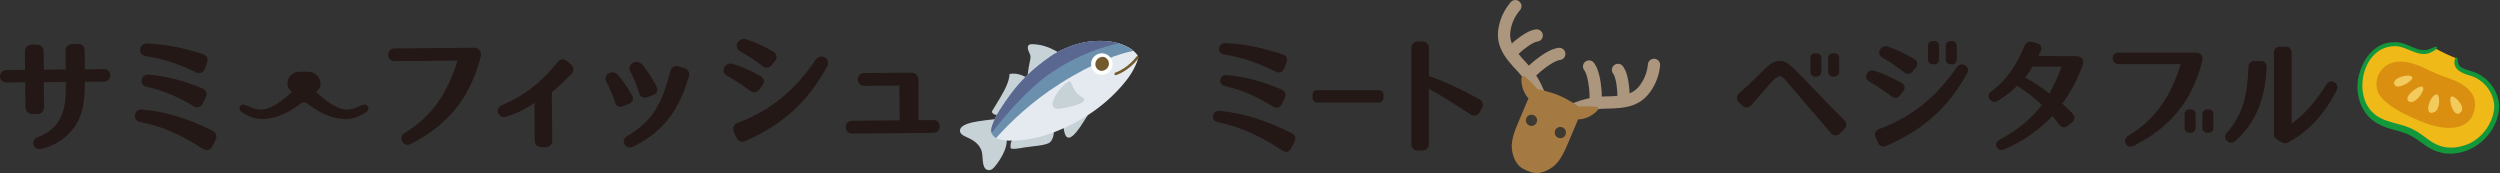 <?xml version="1.0" encoding="UTF-8"?><svg xmlns="http://www.w3.org/2000/svg" viewBox="0 0 639.12 44.24"><rect x="0" y="0" width="639.12" height="44.24" fill="#333333" stroke="none"/><defs><style>.e{fill:#6a90ae;}.f{fill:#735a2d;}.g{fill:#fff;}.h{fill:#5a6891;}.i{stroke:#ac967d;stroke-linecap:round;stroke-miterlimit:10;stroke-width:3.13px;}.i,.j{fill:none;}.k{fill:#efb918;}.l{fill:#3e3a32;}.m{fill:#13973b;}.n{fill:#e4eaf0;}.o{fill:#da8f11;}.p{fill:#a57a42;}.q{fill:#f3cb5d;}.r{fill:#231815;}.s{fill:#c7d2d7;}</style></defs><g id="a"/><g id="b"><g id="c"><g id="d"><g><path class="r" d="M26.57,17.68l-4.88,.04-.04-4.76c0-1.05-.69-1.72-1.74-1.71h-1.44c-1.05,.02-1.72,.7-1.71,1.75l.04,4.76-5.6,.05-.04-4.66c0-1.04-.69-1.71-1.74-1.71h-1.35c-1.03,.02-1.71,.72-1.71,1.75l.04,4.66-4.79,.04C.69,17.91,0,18.6,0,19.52s.72,1.58,1.65,1.57l4.79-.04,.06,6.38c0,1.04,.69,1.71,1.74,1.71h1.31c1.05-.02,1.71-.7,1.71-1.75l-.06-6.38,5.66-.05c.01,3.67-.14,6.71-1.39,9.19-1.2,2.34-3.01,3.86-5.86,4.94-.97,.37-1.27,1.26-1.05,1.94,.18,.6,.75,1.11,1.55,1.1,.14,0,.29-.02,.45-.06,5.44-1.3,9.48-5.28,10.54-10.39,.49-2.24,.61-4.36,.61-6.78l4.89-.04c.48,0,.91-.19,1.2-.52,.27-.3,.41-.68,.41-1.09,0-.91-.71-1.59-1.64-1.58Z"/><path class="r" d="M51.75,22.59c-4.9-2.01-9.11-3.09-13.65-3.5-1.19-.12-1.75,.6-1.87,1.31-.13,.72,.17,1.59,1.4,1.83,3.93,.84,7.59,2.36,11.85,4.93h.01c.36,.21,.68,.28,.94,.28,.16,0,.31-.03,.42-.06,.3-.09,.72-.33,1.01-.93l.73-1.53c.29-.6,.23-1.07,.12-1.36-.11-.29-.36-.69-.98-.95Z"/><path class="r" d="M54.34,33.42c-6.49-3.21-12.03-4.88-17.97-5.43-.99-.1-1.71,.42-1.87,1.34-.17,.93,.39,1.66,1.41,1.87,5.45,1.09,10.23,3.14,15.97,6.85h0c.39,.25,.73,.32,1.01,.32,.15,0,.27-.02,.38-.05,.3-.09,.72-.31,1.01-.9l.83-1.67c.24-.48,.28-.94,.14-1.36-.1-.28-.34-.68-.91-.96Z"/><path class="r" d="M37.33,14.36c4.3,.64,8,1.84,12.77,4.13,.31,.15,.59,.21,.83,.2,.22,0,.4-.05,.54-.11,.3-.12,.7-.4,.92-1.04l.55-1.49c.23-.64,.11-1.11-.03-1.4-.14-.27-.43-.64-1.05-.83-5.36-1.69-9.61-2.5-14.21-2.7-.94-.05-1.65,.49-1.8,1.4-.09,.53,.08,.91,.24,1.13,.18,.25,.54,.57,1.24,.68Z"/><path class="r" d="M121.07,12.2l-20.15,.18c-1.03,0-1.68,.65-1.67,1.68,.06,.98,.73,1.58,1.73,1.57l15.99-.14c-2.78,8.87-6.83,14.41-13.41,18.41-.87,.53-1.16,1.32-.78,2.16,.17,.42,.48,.73,.87,.87,.14,.05,.32,.09,.53,.09,.25,0,.54-.06,.87-.23,9.52-4.85,15.19-11.92,17.83-22.24,.22-.82-.01-1.36-.25-1.67-.34-.44-.91-.69-1.56-.68Z"/><path class="r" d="M144.93,15.6c-.82-.65-1.75-.53-2.41,.3-4.04,5.12-8.56,8.62-14.21,11-.96,.41-1.22,1.31-.97,1.99,.25,.69,1.03,1.24,2.04,.94,2.49-.72,4.87-1.88,7.24-3.52l.08,9.59c0,1.05,.69,1.71,1.74,1.71h1.03c1.06-.02,1.72-.68,1.71-1.74l-.11-12.27c1.46-1.22,2.86-2.48,5.01-4.7,.45-.49,.53-.97,.51-1.27-.02-.31-.15-.76-.66-1.2l-.99-.82Z"/><path class="r" d="M163.38,23.75c.14,.49,.4,.84,.77,1.03,.2,.11,.42,.16,.67,.16,.2,0,.42-.04,.65-.12l1.48-.54c.51-.17,.84-.46,1-.86,.16-.4,.12-.85-.14-1.34-1.2-2.29-2.27-3.92-3.67-5.61-.65-.79-1.76-.79-2.46-.33-.73,.48-.94,1.34-.52,2.14,.9,1.71,1.61,3.45,2.21,5.47Z"/><path class="r" d="M174.99,17.43l-1.45-.46c-.64-.2-1.09-.06-1.36,.09-.27,.15-.62,.46-.78,1.09-2.15,8.14-4.34,12.69-11.01,16.59-.5,.3-.81,.67-.91,1.11-.06,.26-.07,.67,.22,1.11,.31,.49,.79,.75,1.34,.74,.28,0,.59-.08,.89-.22,8.6-4.35,11.89-10.3,14.17-17.9,.3-.99-.13-1.84-1.12-2.16Z"/><path class="r" d="M161.75,25.64c.14-.41,.06-.87-.22-1.32-1.04-1.8-2.09-3.54-3.61-5.2-.69-.77-1.78-.75-2.44-.29-.68,.47-.87,1.32-.45,2.1,.94,1.78,1.63,3.43,2.18,5.19,.18,.63,.54,.92,.81,1.04,.15,.07,.35,.13,.6,.13,.19,0,.42-.04,.67-.15l1.46-.57c.54-.2,.88-.52,1.02-.93Z"/><path class="r" d="M210.92,14.72c-.8-.5-1.83-.28-2.38,.52-5.28,7.89-11.63,13.03-19.98,16.19-.63,.24-.91,.64-1.03,.93-.12,.29-.2,.75,.07,1.36l.67,1.46c.32,.69,.86,1.07,1.5,1.06,.25,0,.51-.06,.78-.18,9.63-4.26,16.08-10.15,20.92-19.11,.45-.82,.21-1.75-.55-2.23Z"/><path class="r" d="M189.24,13.12c2.13,1.22,3.68,2.24,5.7,3.77,.36,.29,.74,.43,1.1,.42,.47,0,.92-.25,1.3-.73l.79-.99c.42-.56,.43-1.05,.36-1.36-.07-.32-.28-.76-.9-1.1-2.67-1.47-4.37-2.3-6.83-3.1-1-.32-1.95,.26-2.28,1.01-.29,.65-.17,1.55,.76,2.08Z"/><path class="r" d="M192.81,23.6c.06,0,.12,0,.18-.01,.44-.06,.82-.31,1.12-.72l.78-1.02c.43-.58,.44-1.07,.36-1.39-.07-.31-.29-.76-.91-1.08-2.85-1.54-4.56-2.29-7.02-3.06-.97-.31-1.89,.27-2.21,1.01-.33,.76-.04,1.57,.73,2.01,1.99,1.15,3.59,2.15,5.86,3.83,.36,.29,.73,.43,1.11,.43Z"/><path class="r" d="M238.5,30.7l-3.71,.03,.03-10.14c-.01-1.26-.78-2.03-2.02-2.02l-11.8,.1c-1.05,0-1.72,.65-1.71,1.64s.69,1.65,1.74,1.64l8.89-.08,.08,8.89-12.08,.11c-1.03,0-1.72,.67-1.71,1.64s.69,1.65,1.74,1.64l20.59-.18c1.05,0,1.72-.67,1.71-1.67s-.71-1.62-1.74-1.61Z"/><path class="r" d="M93.98,27.13s-.38-.78-1.7-.14c-3.69,1.77-5.84,1.57-11.48-3.44,.64-.49,1.1-1.16,1.14-2.05,.07-1.67-1.42-3.18-3.07-3.18h-2.32c-.88,0-1.74,.41-2.32,1.07-.69,.79-.99,1.92-.58,2.91,.21,.5,.56,.9,.98,1.23-5.67,5.03-7.81,5.23-11.51,3.47-1.33-.63-1.7,.14-1.7,.14-.46,.69-.07,1.23,.38,1.53,1.67,1.13,3.38,1.73,5.22,1.77,3.36,0,6.93-1.65,9.94-4.04,.22-.17,.48-.26,.74-.26,.26,0,.52,.09,.74,.26,3.01,2.39,6.58,4.04,9.94,4.04,1.85-.03,3.55-.64,5.22-1.77,.45-.3,.84-.84,.38-1.53Z"/></g><g><g><path class="r" d="M327.68,22.9c-2.35-.99-4.68-1.81-6.91-2.43-2.23-.62-4.61-1.05-7.06-1.29-.96-.09-1.6,.35-1.74,1.19-.14,.86,.34,1.48,1.28,1.67,2.21,.49,4.3,1.17,6.23,2.02,1.95,.87,3.96,1.94,5.99,3.19,.31,.18,.61,.27,.89,.27,.12,0,.25-.02,.37-.05,.39-.11,.7-.41,.93-.86h0l.77-1.58c.23-.46,.28-.89,.14-1.27-.14-.38-.44-.67-.9-.86Z"/><path class="r" d="M313.01,13.94c1.2,.19,2.36,.42,3.48,.7,1.11,.27,2.21,.6,3.27,.97,1.06,.37,2.14,.78,3.18,1.24,1.06,.46,2.14,.96,3.24,1.48,.28,.14,.55,.21,.8,.21,.16,0,.32-.03,.47-.09,.38-.15,.67-.48,.85-.97l.58-1.52c.18-.5,.18-.93,0-1.3-.18-.36-.51-.61-.97-.76-2.59-.84-5.06-1.51-7.36-1.98-2.32-.48-4.74-.78-7.19-.91-.86-.07-1.52,.41-1.68,1.26-.1,.5,.04,.84,.18,1.04,.23,.33,.62,.55,1.17,.64Z"/><path class="r" d="M331.08,34.95c-.13-.38-.42-.67-.84-.88-3.07-1.55-6.12-2.82-9.08-3.79-2.95-.96-6.08-1.62-9.31-1.95-.92-.1-1.57,.35-1.74,1.2-.11,.57,.07,.95,.25,1.16,.23,.28,.58,.47,1.04,.56,1.53,.32,3,.71,4.37,1.16,1.38,.45,2.75,.99,4.08,1.59,1.33,.6,2.67,1.28,3.98,2.02,1.31,.74,2.67,1.57,4.02,2.46,.33,.22,.65,.33,.96,.33,.11,0,.21-.01,.32-.04,.39-.1,.71-.39,.94-.85l.87-1.71c.23-.46,.28-.89,.15-1.27Z"/></g><path class="r" d="M352.53,23.06h-15.83c-.57,0-1.18,.37-1.18,1.4v.35c0,1.04,.61,1.4,1.18,1.4h15.83c.57,0,1.18-.37,1.18-1.4v-.35c0-1.04-.61-1.4-1.18-1.4Zm0,2.54h0Z"/><path class="r" d="M379.03,26.36c-.12-.41-.39-.74-.79-.98-2.58-1.42-4.99-2.63-7.15-3.62-2.03-.92-3.98-1.71-5.81-2.37v-7.17c0-.46-.16-.86-.46-1.17-.3-.3-.7-.45-1.16-.45h-1.22c-.46,0-.86,.16-1.17,.46-.3,.3-.45,.7-.45,1.16v24.65c0,.46,.16,.87,.46,1.17,.3,.3,.7,.45,1.16,.45h1.22c.46,0,.86-.16,1.16-.46,.3-.3,.45-.7,.45-1.16v-14.18c1.38,.75,2.87,1.62,4.45,2.59,1.97,1.2,4.06,2.55,6.23,4,.54,.33,1.01,.3,1.32,.21,.42-.12,.77-.39,1.01-.8l.61-1.13c.21-.38,.25-.8,.13-1.21Z"/></g><g><g><path class="r" d="M471.51,30.73c-3.23-3.19-5.76-5.83-8.2-8.38-1.12-1.17-2.2-2.3-3.29-3.42l-1.37-1.31c-1.25-1.21-2.07-1.78-2.71-1.91-.24-.06-.6-.14-1.01-.14-1.15,0-2.26,.58-3.5,1.82-.18,.18-.57,.55-1.01,.97-.73,.69-1.58,1.51-1.82,1.77-1.09,1.12-2.28,2.22-3.95,3.65-.38,.31-.59,.73-.61,1.19-.01,.45,.17,.89,.52,1.21l.89,.83c.3,.28,.68,.44,1.07,.44,.47,0,.91-.22,1.26-.61,3.43-4.05,5.43-6.22,5.65-6.42,.84-.77,1.33-.93,1.67-.93,.02,0,.04,0,.06,0,.29,.06,.59,.25,.91,.57,.28,.27,.53,.59,.79,.89l.23,.27,10.98,12.8c.32,.37,.77,.58,1.22,.58,.43,0,.83-.18,1.12-.5l1.1-1.13c.31-.31,.49-.71,.49-1.12s-.17-.81-.49-1.13Z"/><path class="r" d="M464.13,19.58h.18c.82,0,1.33-.48,1.33-1.27v-3.42c0-.78-.51-1.27-1.33-1.27h-.18c-.83,0-1.3,.46-1.3,1.27v3.42c0,.8,.47,1.27,1.3,1.27Z"/><path class="r" d="M468.7,19.58h.18c.82,0,1.3-.46,1.3-1.27v-3.42c0-.81-.47-1.27-1.3-1.27h-.18c-.82,0-1.33,.48-1.33,1.27v3.42c0,.78,.51,1.27,1.33,1.27Z"/></g><g><path class="r" d="M481.22,14.7c2.1,1.23,3.62,2.25,5.59,3.77,.33,.27,.67,.41,1,.41,.43,0,.83-.22,1.18-.65l.78-.97c.39-.5,.4-.95,.34-1.23-.06-.28-.25-.69-.81-1-2.61-1.46-4.27-2.3-6.68-3.1-.17-.06-.35-.09-.53-.09-.75,0-1.44,.51-1.63,1.22-.17,.64,.11,1.28,.75,1.65Z"/><path class="r" d="M502.92,17.22c-.27-.47-.79-.76-1.35-.76-.52,0-.99,.25-1.31,.7-5.29,7.75-11.61,12.78-19.9,15.83-.58,.21-.83,.57-.94,.83-.11,.26-.19,.68,.06,1.23l.65,1.45c.38,.85,1,.97,1.34,.97,.23,0,.46-.05,.72-.16,9.49-4.1,15.88-9.83,20.72-18.59,.28-.5,.29-1.05,.02-1.5Z"/><path class="r" d="M484.58,25.04c.31,0,.77-.12,1.18-.66l.77-.99c.4-.52,.41-.97,.35-1.25s-.26-.68-.82-.98c-2.79-1.54-4.45-2.29-6.86-3.07-.16-.05-.33-.08-.5-.08-.74,0-1.41,.5-1.6,1.2-.17,.63,.1,1.24,.72,1.6,1.95,1.15,3.52,2.15,5.75,3.83,.33,.27,.67,.4,1.01,.4Z"/><path class="r" d="M498.76,16.44h.18c.82,0,1.3-.46,1.3-1.27v-3.42c0-.8-.47-1.27-1.3-1.27h-.18c-.82,0-1.33,.48-1.33,1.27v3.42c0,.78,.51,1.27,1.33,1.27Z"/><path class="r" d="M494.2,16.44h.19c.82,0,1.33-.48,1.33-1.27v-3.42c0-.78-.51-1.27-1.33-1.27h-.19c-.82,0-1.3,.46-1.3,1.27v3.42c0,.8,.47,1.27,1.3,1.27Z"/></g><path class="r" d="M532.31,15.01c-.2-.3-.64-.65-1.52-.65l-9.67-.03c.2-.4,.4-.81,.59-1.23,.27-.58,.18-1.02,.06-1.28-.12-.27-.41-.61-1.02-.77l-1.23-.34c-.17-.05-.34-.07-.5-.07-.64,0-1.15,.37-1.42,1.02-1.98,4.68-4.19,8.45-8.51,11.67-.42,.3-.66,.64-.72,1.03-.04,.25-.02,.63,.31,1.04,.41,.52,.87,.63,1.18,.63,.28,0,.57-.08,.88-.26,2.17-1.33,3.71-2.52,4.91-3.83,2.81,1.72,4.63,3.24,6.37,4.91-3.02,3.76-6.29,6.43-10.83,8.89-.47,.25-.76,.57-.86,.95-.06,.23-.09,.58,.15,.97,.26,.43,.69,.68,1.18,.68,.25,0,.51-.06,.76-.18,4.8-2.07,8.83-4.87,12.3-8.53,.24,.32,.51,.66,.82,1.07l.91,1.17c.45,.55,.92,.67,1.23,.67,.35,0,.68-.14,.99-.4l1.06-.88c.45-.4,.57-.81,.58-1.08,.02-.28-.06-.7-.47-1.15-.36-.38-.7-.71-1.01-1.01l-.36-.36c-.46-.46-.86-.84-1.23-1.17,2.37-3.36,3.83-6.12,5.14-9.7,.27-.75,.26-1.35-.06-1.8Zm-5.33,2.03c-.7,2.21-1.69,4.44-3.06,6.89-1.93-1.53-3.96-2.89-6.19-4.13,.76-.95,1.31-1.8,1.86-2.76h7.39Z"/><g><path class="r" d="M562.79,14.09c-.3-.4-.82-.63-1.42-.63h-19.74c-.94,0-1.52,.56-1.52,1.5,.05,.9,.63,1.43,1.55,1.43h15.84c-2.67,8.71-6.82,14.37-13.38,18.28-.8,.47-1.07,1.19-.73,1.95,.22,.55,.68,.87,1.24,.87,.26,0,.53-.07,.8-.2,9.44-4.7,15.02-11.6,17.56-21.67,.21-.76,0-1.25-.2-1.53Z"/><path class="r" d="M559.98,27.97h-.19c-.82,0-1.3,.46-1.3,1.27v3.42c0,.81,.47,1.27,1.3,1.27h.19c.82,0,1.33-.48,1.33-1.27v-3.42c0-.78-.51-1.27-1.33-1.27Z"/><path class="r" d="M564.54,27.97h-.19c-.82,0-1.33,.48-1.33,1.27v3.42c0,.78,.51,1.27,1.33,1.27h.19c.82,0,1.3-.46,1.3-1.27v-3.42c0-.81-.47-1.27-1.3-1.27Z"/></g><g><path class="r" d="M577.94,15.59h-1.57c-.93,0-1.51,.57-1.55,1.53-.3,7.11-1.26,11.9-5.52,16.82-.62,.72-.6,1.51,.03,2.09,.31,.31,.68,.47,1.07,.47s.75-.16,1.07-.45c6.42-5.79,7.65-12.77,8.01-18.85,.03-.61-.19-.98-.38-1.18-.19-.2-.54-.44-1.14-.44Z"/><path class="r" d="M596.81,21.05c-.27-.17-.54-.25-.82-.25-.34,0-.85,.14-1.29,.83-2.68,4.34-5.58,7.61-8.85,9.96V13.48c0-.94-.61-1.55-1.56-1.55h-1.42c-.95,0-1.56,.61-1.56,1.55v20.66c0,.75,.29,1.25,.96,1.66l.9,.52c.34,.19,.65,.29,.98,.29,.3,0,.59-.08,.91-.25,5.15-2.81,9.17-7.14,12.28-13.24,.43-.8,.22-1.62-.53-2.07Z"/></g></g><g><g><path class="s" d="M254.24,30.47s-4.47,.49-5.82,.85c-1.35,.36-2.69,.84-2.97,1.79-.3,1.03,.92,1.62,1.67,1.95,1.7,.74,3.27,1.75,3.85,3.6,.38,1.2-.04,4.09,1.3,4.71,.75,.35,1.41-.05,1.91-.62,1.04-1.19,1.99-2.69,2.6-4.15,.54-1.3,.81-2.8,.37-4.15-.52-1.6-1.57-2.95-2.9-3.97Z"/><line class="j" x1="253.42" y1="32.65" x2="250.23" y2="33.72"/><line class="j" x1="254.97" y1="36.08" x2="253.55" y2="38.69"/><line class="j" x1="253.68" y1="34.81" x2="251.4" y2="36.19"/></g><g><path class="s" d="M269.42,33.57s.07,1.52-.8,2.62-4.7,1.11-7.43,1.62c-2.73,.51-2.83,.04-2.83,.04,0,0-.25-1.75,.8-2.48,1.05-.73,5.03-1.49,5.03-1.49,0,0,4.67-1.54,5.22-.32Z"/><line class="j" x1="267.5" y1="35.72" x2="267.48" y2="34.29"/><line class="j" x1="265.66" y1="34.87" x2="265.85" y2="36.2"/><line class="j" x1="264.1" y1="36.54" x2="263.9" y2="35.47"/><line class="j" x1="262.38" y1="36.78" x2="262.27" y2="35.99"/><line class="j" x1="260.54" y1="37.03" x2="260.42" y2="36.23"/></g><g><path class="s" d="M262.05,19.64s-1.81-1.14-3.96-.73c0,0,.05,1.53-1.33,4.17-1.38,2.64-3.19,5.23-3.18,5.5,.02,.27,.68,1.07,1.56,.65s2.36-3.74,3.42-4.82,3.22-3.76,3.83-4.2-.34-.57-.34-.57Z"/><line class="j" x1="260.92" y1="20.77" x2="259.17" y2="20.04"/><line class="j" x1="259.56" y1="22.65" x2="258.22" y2="22.02"/><line class="j" x1="257.97" y1="24.15" x2="257.29" y2="23.8"/><line class="j" x1="256.79" y1="26.03" x2="256.19" y2="25.65"/><line class="j" x1="255.69" y1="27.83" x2="255.09" y2="27.46"/></g><g><path class="s" d="M278.04,29.49s-1.97,3.22-2.83,4.23-1.83,1.89-2.53,1.26c-.7-.62-.81-2.87-.81-2.87,0,0,.86-1.4,3.09-2.51,2.23-1.11,2.99-.4,3.09-.12Z"/><line class="j" x1="275.48" y1="31.06" x2="275.12" y2="32.57"/><line class="j" x1="273.89" y1="31.86" x2="273.68" y2="33.8"/></g><g><path class="s" d="M270.41,13.31s-2.57-1.67-5.4-1.94c-1.38-.13-2.26-.21-2.25,.82,0,1.02,.85,1.65,.67,2.74-.18,1.09-.87,3.77-.61,4.85,0,0,.29,.72,2.49-.55,2.2-1.27,6.56-4.06,5.11-5.91Z"/><path class="j" d="M268.87,14.25s-1.57-1.09-3.95-1.53"/><path class="j" d="M264.64,14.23s1.25,.1,2.6,1.21"/><path class="j" d="M264.14,15.67s1.31,.16,1.73,.86"/></g><path class="n" d="M268.46,14.5s4.83-3.56,11.23-3.99c6.4-.43,10.09,1.92,11.15,3.69,.4,.67-.46,2.35-.76,2.97-1.17,2.43-2.98,4.55-4.85,6.47-2.87,2.94-6.22,5.42-9.81,7.4-.64,.35-1.28,.69-1.93,1-3.62,1.77-7.48,3.22-11.51,3.69-2.69,.32-9.85,.98-8.37-3.52,.91-2.78,2.86-5.52,4.56-7.86,2.06-2.84,4.5-5.39,7.24-7.59,.99-.8,2.01-1.55,3.05-2.28Z"/><path class="e" d="M270.79,21.51c-7,4.44-12.4,9.59-16.14,13.77-1.03-.55-1.56-1.49-1.05-3.05,.91-2.78,2.86-5.52,4.56-7.86,2.06-2.84,4.5-5.39,7.24-7.59,.99-.8,2.01-1.55,3.05-2.28,0,0,4.83-3.56,11.23-3.99,5.01-.33,8.36,1.03,10.09,2.49-3.46,.68-9.79,2.67-18.99,8.5Z"/><path class="h" d="M268.37,18.87s-5.75,3.44-14.87,15.1c-.14-.47-.12-1.05,.11-1.75,.91-2.78,2.86-5.52,4.56-7.86,2.06-2.84,4.5-5.39,7.24-7.59,.99-.8,2.01-1.55,3.05-2.28,0,0,4.83-3.56,11.23-3.99,2.52-.17,4.61,.1,6.3,.58-4.1,.88-10.64,2.94-17.62,7.78Z"/><circle class="g" cx="281.69" cy="16.39" r="2.76" transform="translate(31.88 147.59) rotate(-31.04)"/><path class="f" d="M280.65,15.02s1.56-1.39,2.68,.48c0,0,.69,1.46-.79,2.35-1.78,1.07-3.47-1.31-1.89-2.83Z"/><path class="j" d="M268.46,14.5s4.83-3.56,11.23-3.99c6.4-.43,10.09,1.92,11.15,3.69,.4,.67-.46,2.35-.76,2.97-1.17,2.43-2.98,4.55-4.85,6.47-2.87,2.94-6.22,5.42-9.81,7.4-.64,.35-1.28,.69-1.93,1-3.62,1.77-7.48,3.22-11.51,3.69-2.69,.32-9.85,.98-8.37-3.52,.91-2.78,2.86-5.52,4.56-7.86,2.06-2.84,4.5-5.39,7.24-7.59,.99-.8,2.01-1.55,3.05-2.28Z"/><path class="f" d="M287.33,18.24c2.35-1.42,3.67-3.29,3.74-3.39,.1-.15,.07-.36-.08-.46-.15-.1-.36-.07-.46,.08-.02,.03-2.02,2.87-5.41,4.1-.17,.06-.26,.25-.2,.43,.06,.17,.25,.26,.43,.2,.73-.26,1.39-.59,1.99-.95Z"/><path class="j" d="M274.13,15.57c-1.55,4.07,3.1,9.18,6.96,9.83"/><g><path class="s" d="M273.72,20.98c.25,.35,.45,1.11,.56,1.31,.48,.93,1.13,1.74,1.98,2.35,.18,.13,.75,.34,.84,.51,.72,1.36-4.08,2.25-4.77,2.39-.71,.15-1.49,.34-2.23,.25-.46-.06-.82-.28-.97-.74-.11-.35-.07-.73,.05-1.07,.66-1.92,2.1-3.91,3.8-5.03,.25-.16,.54-.25,.74,.02Z"/><line class="j" x1="274.19" y1="22.27" x2="272" y2="23.59"/><line class="j" x1="276.06" y1="24.56" x2="273.68" y2="26"/><line class="j" x1="275" y1="23.55" x2="272.49" y2="25.06"/></g></g><g><g><path class="i" d="M394.47,27.17s-1.4-5.79-5.21-9.83-5.78-6.68-4.22-11.58c.8-2.51,2.36-4.19,2.36-4.19"/><path class="i" d="M398.63,13.78s-1.35,.02-3.99,1.92c-2.91,2.1-3.97,3.5-3.97,3.5"/><path class="i" d="M392.86,9.07s-1.12,.01-3.3,1.59c-2.41,1.74-3.28,2.9-3.28,2.9"/></g><g><path class="i" d="M399.52,29.31s5.13-3.02,10.69-3.09,8.82-.49,11.26-5.03c1.25-2.32,1.37-4.61,1.37-4.61"/><path class="i" d="M406.24,17s.93,.98,1.4,4.2c.52,3.55,.25,5.28,.25,5.28"/><path class="i" d="M413.64,17.87s.77,.81,1.15,3.47c.43,2.94,.2,4.37,.2,4.37"/></g><path class="p" d="M408.59,27.56c-.33-.61-5-.33-5-.33,0,0-2.54-1.77-5-2.81s-5.56-1.66-5.56-1.66c0,0-3.05-3.55-3.72-3.36-.67,.19-.32,2.74,.3,4.03,.62,1.3,1.15,1.69,1.15,1.69l-2.74,6.46c-1.73,4.09-1.87,5.99-1.1,8.38,.78,2.42,2.23,3.15,3.47,3.68s2.77,1.06,5.06-.06c2.26-1.11,3.53-2.53,5.26-6.62l2.74-6.46s.65,.11,2.02-.35c1.36-.45,3.43-1.98,3.11-2.59Z"/><g><circle class="l" cx="391.52" cy="30.76" r="1.44"/><circle class="l" cx="398.9" cy="33.89" r="1.44"/></g></g><g><path class="k" d="M622.17,12.14c1.66,1,4.79,2.44,6.04,2.85-2.65,4.6,7.02,1.08,9.86,10.49,1.93,6.4-7.82,17.25-16.81,11.54-1.49-.95-5.81-5.08-10.65-5.29-5.47-.24-9.49-8.4-6.12-14.88,2.57-4.36,6.19-6.48,9.39-5.68,4.15,1.03,6.87,4.01,8.31,.98Z"/><path class="m" d="M628.24,15.07c.08,.32,.12,.87,.23,1.23,.44,1.25,1.93,1.39,3.17,1.86,4.01,1.06,7.13,4.78,7.27,9.01-.14,6.23-5.58,11.72-11.79,12.09-2.09,.18-4.24-.38-6.01-1.41-1.75-1-3.06-2.31-4.82-3.16-2.55-1.41-5.61-1.49-8.18-2.96-4.81-2.4-6.46-8.5-4.81-13.37,1.22-3.91,4.2-7.55,8.59-7.55,3-.36,5.42,2.31,8.31,1.97,.85-.1,1.74-.66,2.57-.82,.11-.02,.26-.02,.28,.12-.18,.65-.78,.86-1.22,1.11-3.39,2.06-6.51-1.67-9.9-1.38-7.86,.27-10.52,12.17-5.29,17.01,2.83,2.73,7.09,2.5,10.43,4.36,1.75,.83,3.27,2.29,4.86,3.25,2.36,1.47,5.18,1.65,7.79,.82,4.34-1.14,7.81-5.63,7.94-10.07-.12-3.64-2.78-6.95-6.38-7.91-2.02-.57-4.59-1.71-3.59-4.42,.18-.33,.54-.18,.57,.21h0Z"/><path class="o" d="M613.67,15.74c4.16,0,7.36,2.67,11.58,3.99,6.49,2.03,9.07,5.56,6.58,10.37-2.63,3.83-8.39,2.88-13.57,.68-3.59-1.52-6.68-3.13-8.99-5.31-3.55-3.34-1.41-9.74,4.4-9.74Z"/><path class="q" d="M619.38,22.25c.78,.87-2.38,5.09-3.76,3.49-1.08-1.25,3.07-4.25,3.76-3.49Z"/><path class="q" d="M616.68,19.74c.42,.88-3.49,3.13-4.34,2.15-1.63-1.86,3.8-3.28,4.34-2.15Z"/><path class="q" d="M622.89,24.14c.98-.05,.96,3.72-.4,4.44-3.1,1.65-1.38-4.34,.4-4.44Z"/><path class="q" d="M626.58,24.79c.52-.82,3.68,2.24,2.68,3.68-1.6,2.32-3.44-2.5-2.68-3.68Z"/></g></g></g></g></svg>